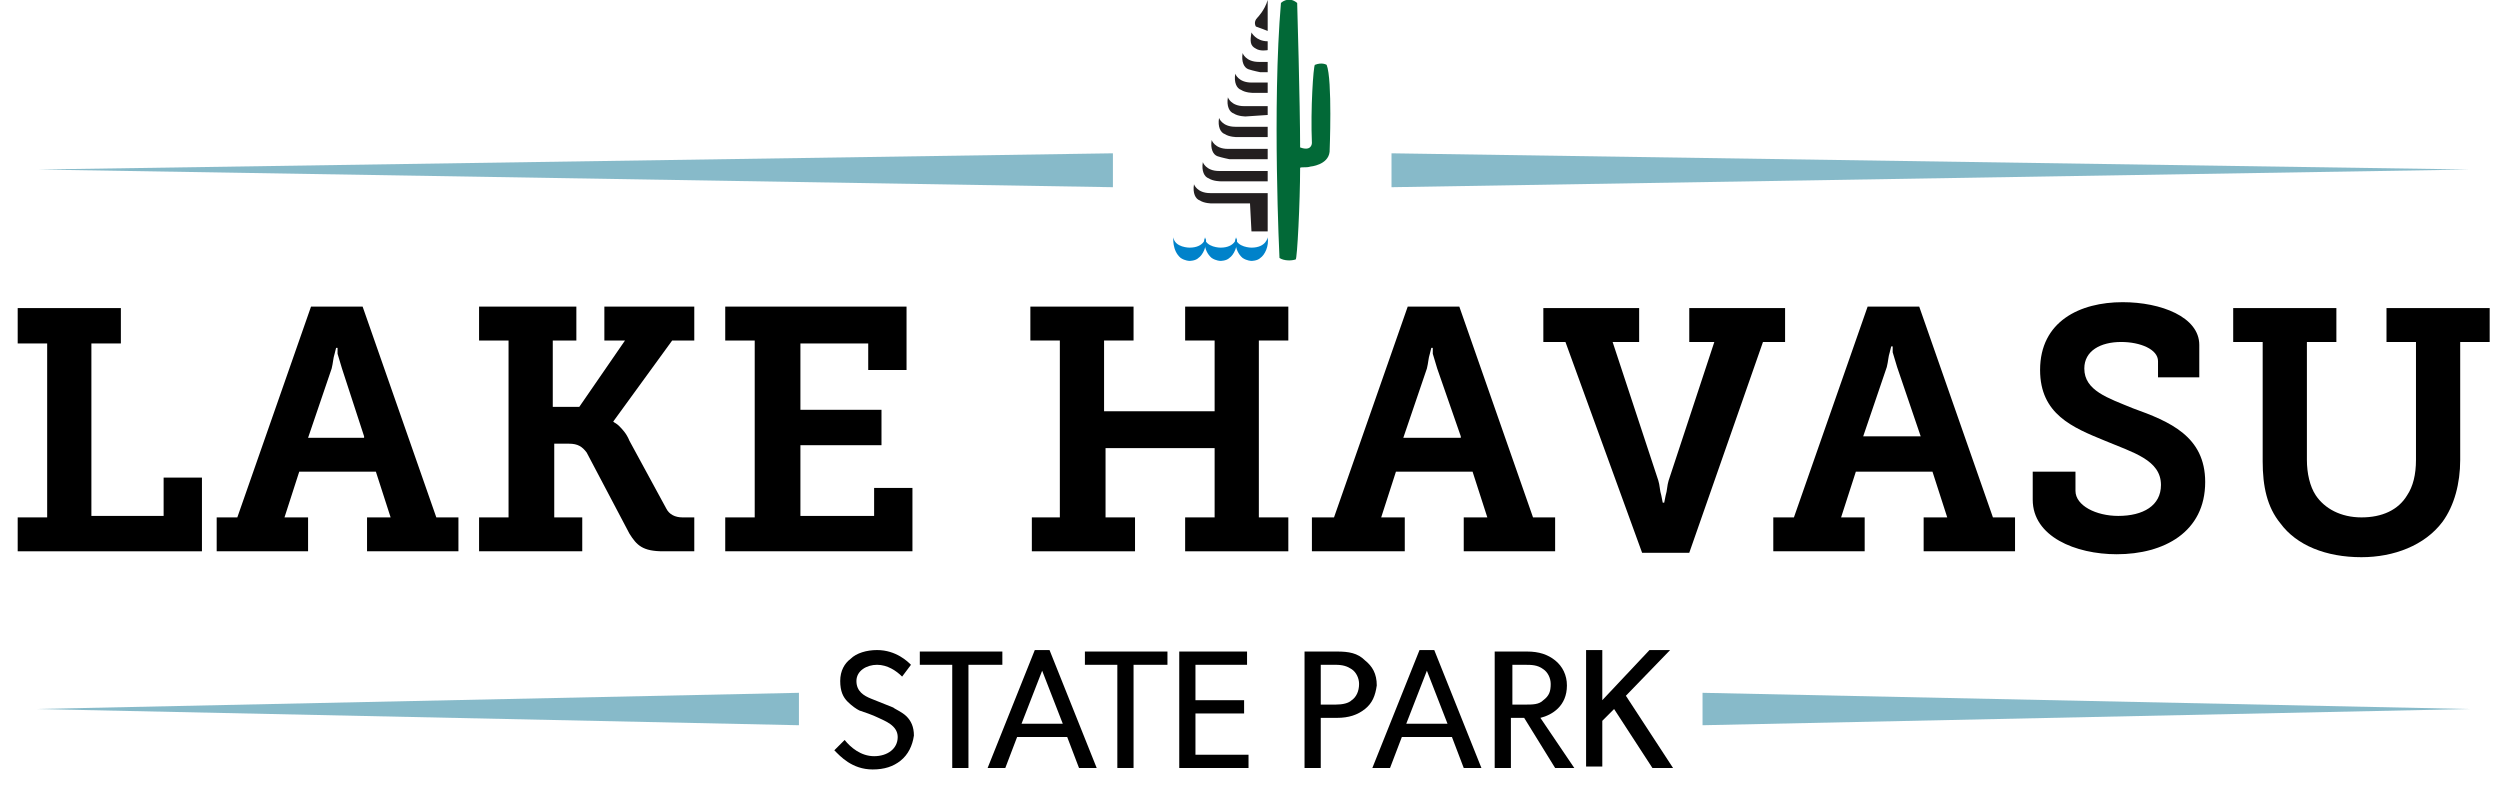 <?xml version="1.0" encoding="utf-8"?>
<!-- Generator: Adobe Illustrator 20.1.0, SVG Export Plug-In . SVG Version: 6.00 Build 0)  -->
<svg version="1.1" id="Layer_1" xmlns="http://www.w3.org/2000/svg" xmlns:xlink="http://www.w3.org/1999/xlink" x="0px" y="0px"
	 viewBox="0 0 169.6 54.7" style="enable-background:new 0 0 169.6 54.7;" xml:space="preserve">
<style type="text/css">
	.st0{fill:#010101;}
	.st1{fill:#993820;}
	.st2{fill:#026937;}
	.st3{fill:#0082CA;}
	.st4{fill:#231F20;}
	.st5{fill:#87BAC9;}
	.st6{fill:#C34511;}
	.st7{fill:#E5A441;}
	.st8{fill:#002C54;}
	.st9{fill:#82A042;}
</style>
<g>
	<g>
		<path d="M1.2,35.1h2V23.3h-2v-2.4h7v2.4h-2V35h4.9v-2.6h2.6v5H1.2V35.1z"/>
		<path d="M14.6,35.1h1.5l5-14.3h3.5l5,14.3h1.5v2.3h-6.2v-2.3h1.6l-1-3.1h-5.2l-1,3.1h1.6v2.3h-6.2V35.1z M24.7,29.6L23.2,25
			l-0.3-1c0-0.2,0-0.3,0-0.4h-0.1l-0.1,0.4c-0.1,0.3-0.1,0.6-0.2,1l-1.6,4.7H24.7z"/>
		<path d="M32.5,35.1h2v-12h-2v-2.3h6.6v2.3h-1.6v4.5h1.8l3.1-4.5h-1.4v-2.3h6.1v2.3h-1.5l-4,5.5v0c0.1,0.1,0.2,0.1,0.4,0.3
			c0.2,0.2,0.5,0.5,0.7,1l2.5,4.6c0.2,0.4,0.6,0.6,1.1,0.6h0.8v2.3H45c-1.4,0-1.8-0.4-2.3-1.2l-2.9-5.5c-0.3-0.4-0.6-0.6-1.2-0.6h-1
			v5h1.9v2.3h-7V35.1z"/>
		<path d="M49.2,35.1h2v-12h-2v-2.3h12.3v4.3h-2.6v-1.8h-4.6v4.5h5.5v2.4h-5.5V35h5v-1.9h2.6v4.3H49.2V35.1z"/>
		<path d="M69.9,35.1h2v-12h-2v-2.3h7v2.3h-2v4.8h7.5v-4.8h-2v-2.3h7v2.3h-2v12h2v2.3h-7v-2.3h2v-4.7H75v4.7h2v2.3h-7V35.1z"/>
		<path d="M89,35.1h1.5l5-14.3h3.5l5,14.3h1.5v2.3h-6.2v-2.3h1.6l-1-3.1h-5.2l-1,3.1h1.6v2.3H89V35.1z M99.1,29.6L97.5,25l-0.3-1
			c0-0.2,0-0.3,0-0.4h-0.1l-0.1,0.4c-0.1,0.3-0.1,0.6-0.2,1l-1.6,4.7H99.1z"/>
		<path d="M106.2,23.2h-1.5v-2.3h6.5v2.3h-1.8l3.1,9.4c0.1,0.3,0.1,0.7,0.2,1l0.1,0.5h0.1l0.1-0.5c0.1-0.3,0.1-0.7,0.2-1l3.1-9.4
			h-1.7v-2.3h6.5v2.3h-1.5l-5,14.3h-3.2L106.2,23.2z"/>
		<path d="M120.2,35.1h1.5l5-14.3h3.5l5,14.3h1.5v2.3h-6.2v-2.3h1.6l-1-3.1h-5.2l-1,3.1h1.6v2.3h-6.2V35.1z M130.3,29.6l-1.6-4.7
			l-0.3-1c0-0.2,0-0.3,0-0.4h-0.1l-0.1,0.4c-0.1,0.3-0.1,0.6-0.2,1l-1.6,4.7H130.3z"/>
		<path d="M140.8,32.1v1.2c0,1,1.4,1.7,2.9,1.7c1.7,0,2.9-0.7,2.9-2.1c0-1.7-1.9-2.2-3.8-3c-2.2-0.9-4.4-1.8-4.4-4.8
			c0-3.3,2.7-4.6,5.6-4.6c2.6,0,5.2,1,5.2,2.9v2.2h-2.8v-1.1c0-0.8-1.2-1.3-2.5-1.3c-1.4,0-2.5,0.6-2.5,1.8c0,1.5,1.6,2,3.3,2.7
			c2.5,0.9,4.9,1.9,4.9,5c0,3.4-2.8,4.9-6,4.9c-2.8,0-5.7-1.2-5.7-3.7v-1.9H140.8z"/>
		<path d="M153.5,23.2h-2v-2.3h7v2.3h-2v8c0,0.9,0.2,1.8,0.6,2.4c0.6,0.9,1.7,1.5,3.1,1.5c1.4,0,2.5-0.5,3.1-1.5
			c0.4-0.6,0.6-1.4,0.6-2.4v-8h-2v-2.3h7v2.3h-2v8c0,1.6-0.4,3.1-1.2,4.2c-1.2,1.6-3.3,2.4-5.5,2.4c-2.4,0-4.4-0.8-5.5-2.3
			c-0.9-1.1-1.2-2.5-1.2-4.2V23.2z"/>
		<path d="M61.1,51.6c-0.5,0.4-1.1,0.6-1.9,0.6c-1.4,0-2.2-0.9-2.6-1.3l0.7-0.7c0.4,0.5,1.1,1.1,2,1.1c0.9,0,1.6-0.5,1.6-1.3
			c0-0.8-0.9-1.1-1.3-1.3c-0.4-0.2-1-0.4-1.3-0.5c-0.2-0.1-0.5-0.3-0.8-0.6c-0.3-0.3-0.5-0.7-0.5-1.4s0.3-1.2,0.7-1.5
			c0.4-0.4,1.1-0.6,1.8-0.6c1.3,0,2.1,0.8,2.3,1l-0.6,0.8c-0.4-0.4-1-0.8-1.7-0.8s-1.4,0.4-1.4,1.1s0.5,1,1,1.2l1.5,0.6
			c0.1,0.1,0.6,0.3,0.9,0.6c0.3,0.3,0.5,0.7,0.5,1.3C61.9,50.6,61.6,51.2,61.1,51.6z"/>
		<path d="M67.9,45.1h-2.2v7h-1.1v-7h-2.2v-0.9h5.6V45.1z"/>
		<path d="M74.4,52.1h-1.2L72.4,50H69l-0.8,2.1H67l3.2-8h1L74.4,52.1z M72.1,49.1l-1.4-3.6l-1.4,3.6H72.1z"/>
		<path d="M79.1,45.1h-2.2v7h-1.1v-7h-2.2v-0.9h5.6V45.1z"/>
		<path d="M84.8,52.1H80v-7.9h4.6v0.9h-3.5v2.4h3.3v0.9h-3.3v2.8h3.6V52.1z"/>
		<path d="M92.6,48.1c-0.5,0.4-1.1,0.6-1.9,0.6h-1.1v3.4h-1.1v-7.9h2.2c0.8,0,1.4,0.1,1.9,0.6c0.5,0.4,0.8,0.9,0.8,1.7
			C93.3,47.2,93.1,47.7,92.6,48.1z M91.7,45.4c-0.3-0.2-0.6-0.3-1.1-0.3h-1v2.7h1c0.5,0,0.9-0.1,1.1-0.3c0.3-0.2,0.5-0.6,0.5-1.1
			C92.2,46,92,45.6,91.7,45.4z"/>
		<path d="M100.5,52.1h-1.2L98.5,50h-3.4l-0.8,2.1h-1.2l3.2-8h1L100.5,52.1z M98.2,49.1l-1.4-3.6l-1.4,3.6H98.2z"/>
		<path d="M106.8,52.1h-1.3l-2.1-3.4h-0.9v3.4h-1.1v-7.9h2.2c0.8,0,1.4,0.2,1.9,0.6c0.5,0.4,0.8,1,0.8,1.7c0,1.4-1,2-1.8,2.2
			L106.8,52.1z M104.7,45.4c-0.4-0.3-0.8-0.3-1.3-0.3h-0.8v2.7h0.8c0.6,0,1,0,1.3-0.3c0.4-0.3,0.5-0.6,0.5-1.1
			C105.2,46,105,45.6,104.7,45.4z"/>
		<path d="M113.5,52.1h-1.4l-2.6-4l-0.8,0.8v3.1h-1.1v-7.9h1.1v3.4l3.2-3.4h1.4l-3,3.1L113.5,52.1z"/>
	</g>
	<g>
		<polygon class="st5" points="54.2,49.2 2.4,48.1 54.2,47 		"/>
	</g>
	<g>
		<polygon class="st5" points="115.5,47 167.5,48.1 115.5,49.2 		"/>
	</g>
	<g>
		<polygon class="st5" points="94.4,10.4 167.5,11.5 94.4,12.7 		"/>
	</g>
	<g>
		<polygon class="st5" points="75.5,12.7 2.6,11.5 75.5,10.4 		"/>
	</g>
	<g>
		<path class="st2" d="M88.9,11.3c0,0,1.2-0.1,1.3-1c0,0,0.2-4.9-0.2-5.9c0,0-0.3-0.2-0.8,0c-0.1,0.1-0.3,3-0.2,5.3
			c0,0,0,0.6-0.8,0.3C88.2,7,88,0.2,88,0.2c-0.6-0.5-1.1,0-1.1,0c-0.6,7-0.1,17.3-0.1,17.3c0.3,0.2,0.8,0.2,1.1,0.1
			c0.1,0,0.3-3.9,0.3-6.2C88.2,11.3,88.6,11.4,88.9,11.3"/>
	</g>
	<g>
		<path class="st3" d="M80.1,17.5c-0.6-0.5-0.5-1.4-0.5-1.4c0.1,0.7,1.1,0.7,1.1,0.7c1,0,1.1-0.7,1.1-0.7c0.1,0.6-0.2,1.2-0.5,1.4
			c-0.2,0.2-0.6,0.2-0.6,0.2S80.4,17.7,80.1,17.5"/>
	</g>
	<g>
		<path class="st3" d="M82.2,17.5c-0.6-0.5-0.5-1.4-0.5-1.4c0.1,0.7,1.1,0.7,1.1,0.7c1,0,1.1-0.7,1.1-0.7c0.1,0.6-0.2,1.2-0.5,1.4
			c-0.2,0.2-0.6,0.2-0.6,0.2S82.5,17.7,82.2,17.5"/>
	</g>
	<g>
		<path class="st3" d="M84.3,17.5c-0.6-0.5-0.5-1.4-0.5-1.4c0.1,0.7,1.1,0.7,1.1,0.7c1,0,1.1-0.7,1.1-0.7c0.1,0.6-0.2,1.2-0.5,1.4
			c-0.2,0.2-0.6,0.2-0.6,0.2S84.6,17.7,84.3,17.5"/>
	</g>
	<g>
		<path class="st4" d="M86,12.3v-0.7h-3.3c-0.9,0-1.1-0.6-1.1-0.6c-0.1,0.6,0.1,1,0.4,1.1c0.3,0.2,0.8,0.2,0.8,0.2L86,12.3z"/>
	</g>
	<g>
		<path class="st4" d="M86,10.8v-0.7h-2.7c-0.9,0-1.1-0.6-1.1-0.6c-0.1,0.6,0.1,1,0.4,1.1s0.8,0.2,0.8,0.2L86,10.8z"/>
	</g>
	<g>
		<path class="st4" d="M84.8,13.8l0.1,1.9H86v-2.6h-3.9c-0.9,0-1.1-0.6-1.1-0.6c-0.1,0.6,0.1,1,0.4,1.1c0.3,0.2,0.8,0.2,0.8,0.2
			L84.8,13.8z"/>
	</g>
	<g>
		<path class="st4" d="M86,7.8V7.2h-1.6c-0.9,0-1.1-0.6-1.1-0.6c-0.1,0.6,0.1,1,0.4,1.1c0.3,0.2,0.8,0.2,0.8,0.2L86,7.8z"/>
	</g>
	<g>
		<path class="st4" d="M86,6.3V5.6h-1.1C84,5.6,83.8,5,83.8,5c-0.1,0.6,0.1,1,0.4,1.1C84.5,6.3,85,6.3,85,6.3H86z"/>
	</g>
	<g>
		<path class="st4" d="M86,4.9V4.2h-0.6c-0.9,0-1.1-0.6-1.1-0.6c-0.1,0.6,0.1,1,0.4,1.1s0.8,0.2,0.8,0.2H86z"/>
	</g>
	<g>
		<path class="st4" d="M86,2.8c-0.8,0-1.1-0.6-1.1-0.6c-0.1,0.6-0.1,0.9,0.3,1.1C85.5,3.5,86,3.4,86,3.4V2.8z"/>
	</g>
	<g>
		<path class="st4" d="M86,9.3V8.6h-2.2c-0.9,0-1.1-0.6-1.1-0.6c-0.1,0.6,0.1,1,0.4,1.1c0.3,0.2,0.8,0.2,0.8,0.2L86,9.3z"/>
	</g>
	<g>
		<path class="st4" d="M86,2.1V0c-0.2,0.7-0.7,1.2-0.7,1.2c-0.3,0.3-0.1,0.6-0.1,0.6C85.5,1.9,86,2.1,86,2.1"/>
	</g>
</g>
</svg>
